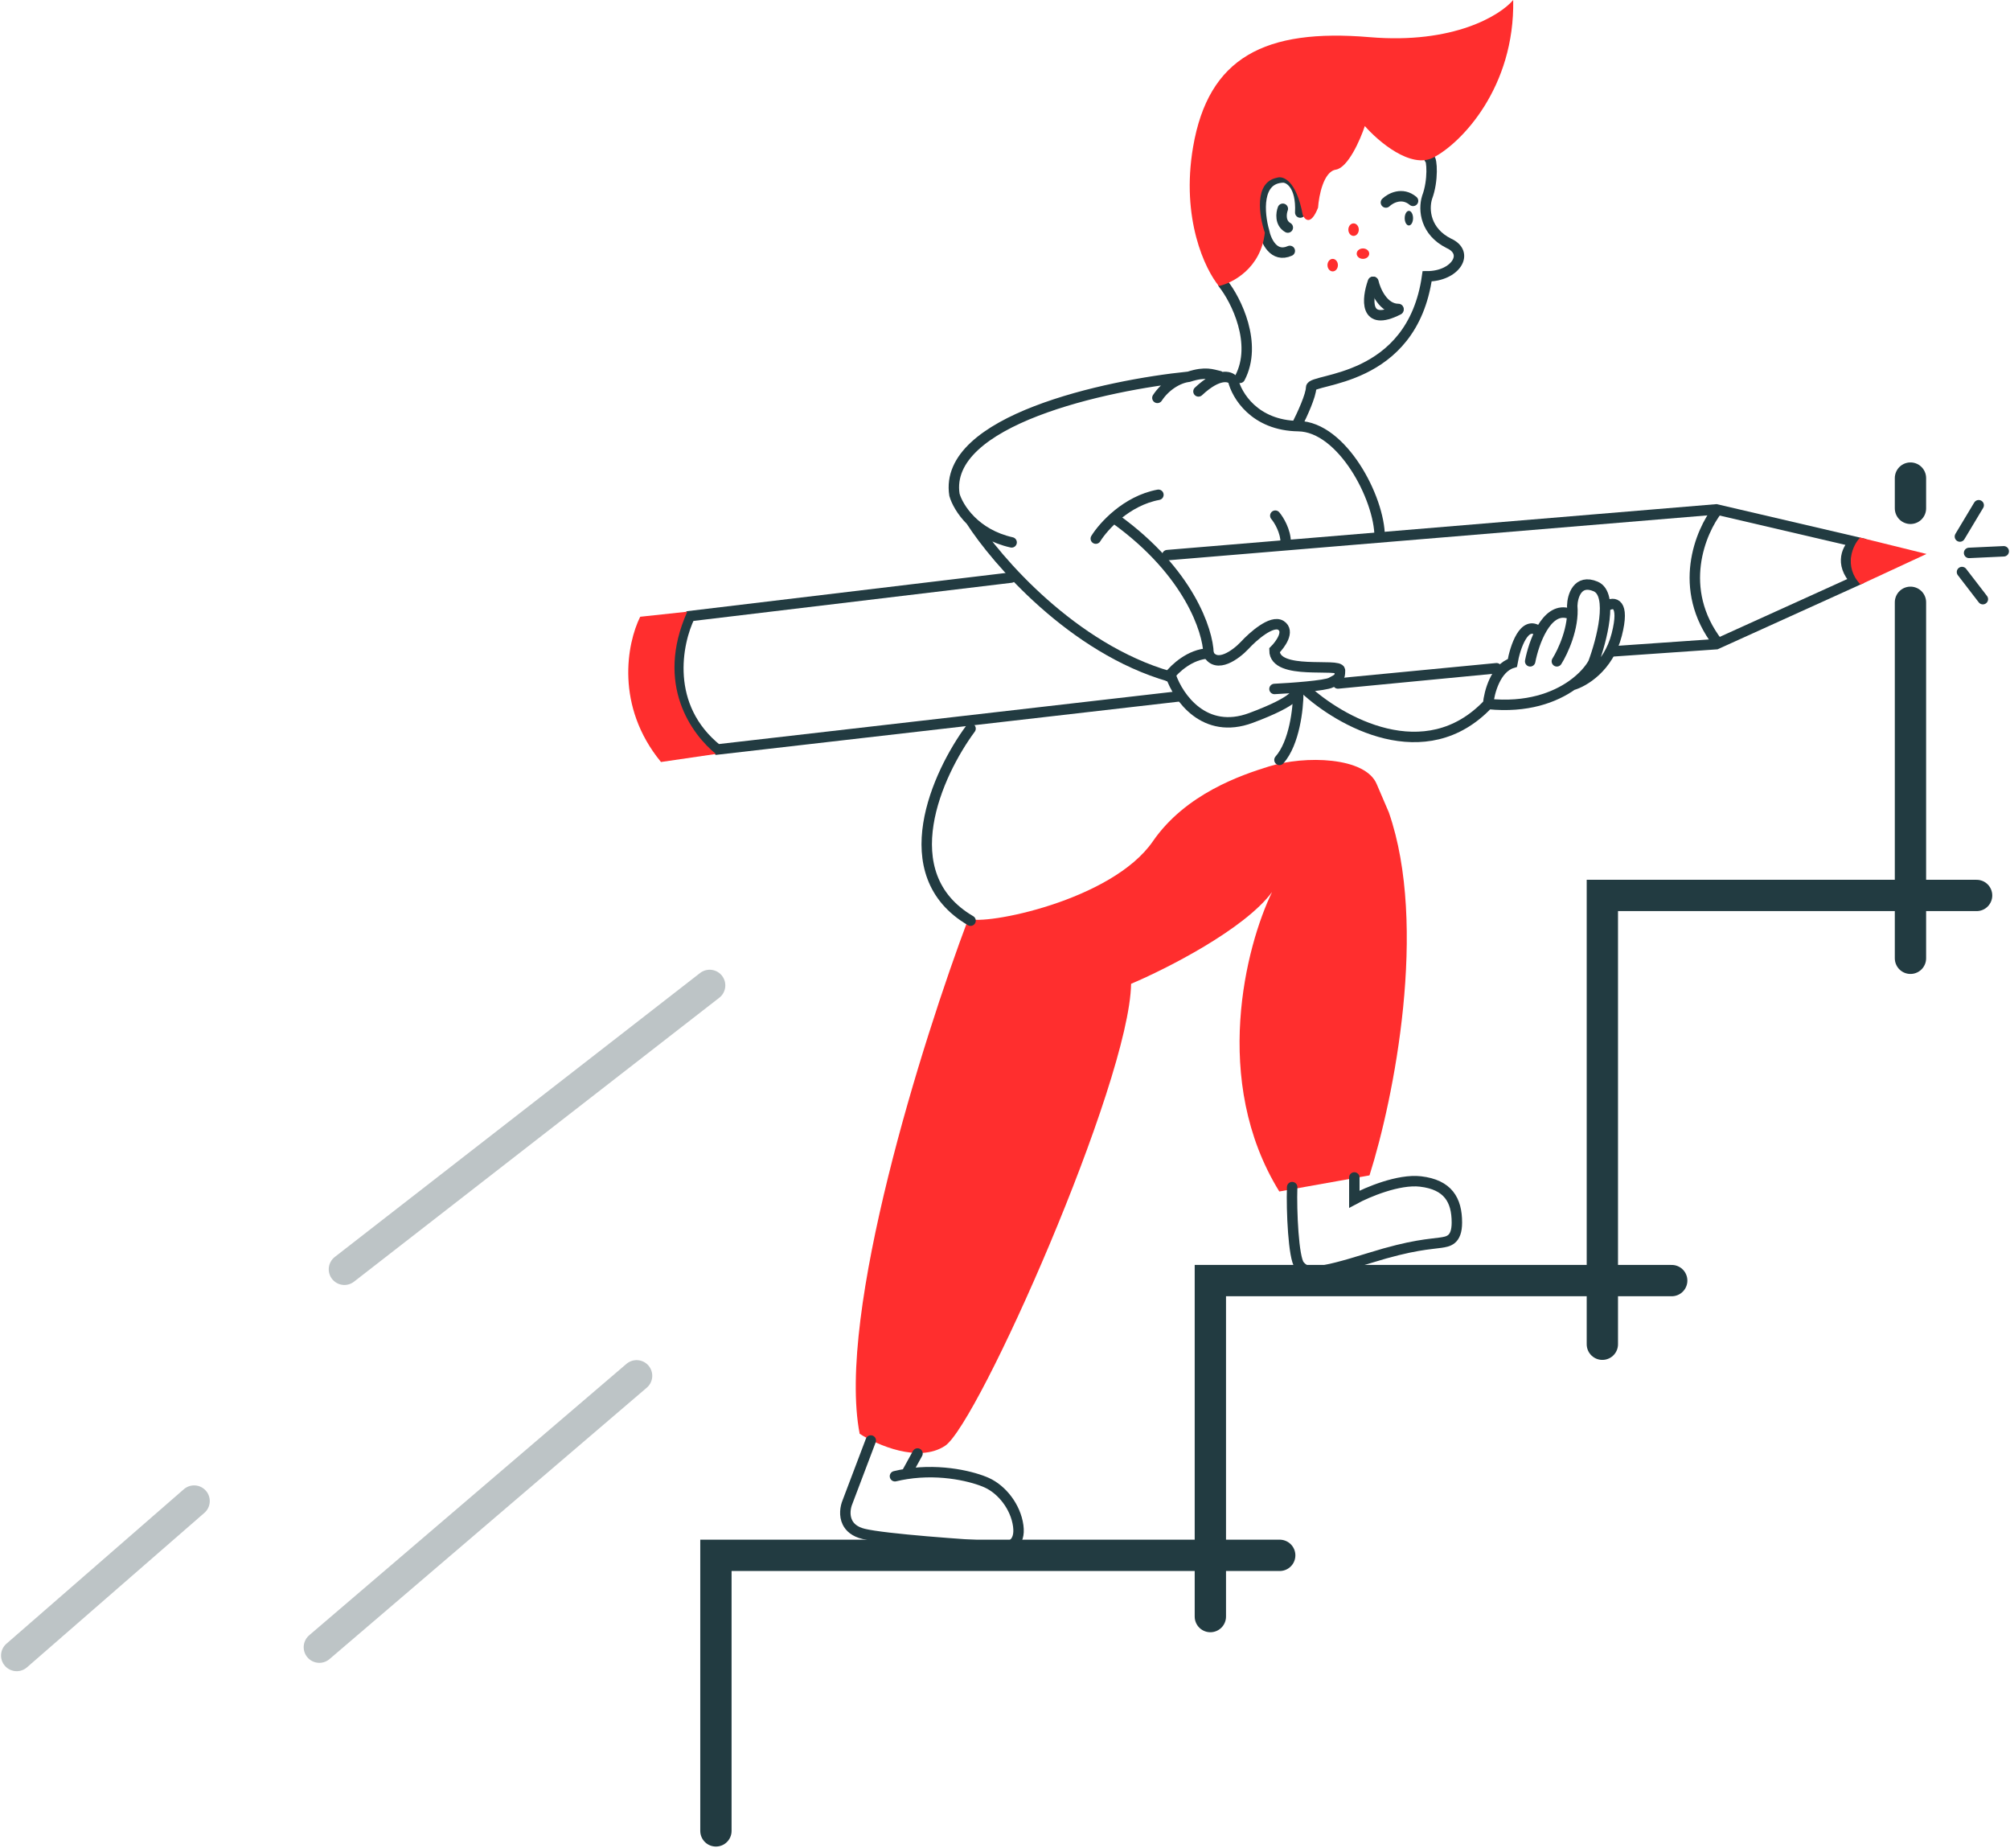 <svg width="963" height="885" viewBox="0 0 963 885" fill="none" xmlns="http://www.w3.org/2000/svg">
    <path d="M586 135.833C592.26 143.682 602.634 164.63 594.049 180.997M621.645 203C623.817 198.754 628.161 189.335 628.161 185.629C628.161 180.997 676.454 183.699 683.736 132.359C697.228 132.359 704.433 121.164 694.085 116.532C683.046 110.973 681.82 100.705 683.736 94.529C686.803 86.422 686.036 76 684.886 76"
          stroke="#223B41" stroke-width="5" stroke-linecap="round"/>
    <ellipse cx="675" cy="104.5" rx="2" ry="3.5" fill="#223B41"/>
    <path d="M664 97C666.167 94.921 671.8 91.854 677 96.22" stroke="#223B41" stroke-width="5"
          stroke-linecap="round"/>
    <ellipse cx="648.5" cy="110" rx="2.5" ry="3" fill="#ff2e2e"/>
    <ellipse cx="638.5" cy="127" rx="2.5" ry="3" fill="#ff2e2e"/>
    <ellipse cx="653" cy="121.5" rx="3" ry="2.5" fill="#ff2e2e"/>
    <path d="M658 135C659 139.333 662.8 148 670 148" stroke="#223B41" stroke-width="5" stroke-linecap="round"/>
    <path d="M657.781 135C654.942 142.981 653.412 156.823 670 148.345" stroke="#223B41" stroke-width="5"
          stroke-linecap="round"/>
    <path d="M617.953 120.184C610.259 123.624 606.54 115.362 605.643 110.801C603.206 102.331 601.642 85.313 614.876 85C617.825 85.13 623.57 88.675 622.954 101.81"
          stroke="#223B41" stroke-width="5" stroke-linecap="round"/>
    <path d="M614.605 100C613.807 102.087 613.169 106.809 617 109" stroke="#223B41" stroke-width="5"
          stroke-linecap="round"/>
    <path d="M605.988 111.458C604.133 128.486 590.534 135.581 583.966 137C577.398 129.131 565.731 104.801 571.603 70.435C578.944 27.477 605.988 13.545 656.213 17.802C696.393 21.208 718.801 7.353 724.983 0C725.756 41.797 700.257 68.5 686.734 75.466C675.917 81.039 660.334 67.726 653.895 60.373C651.706 66.952 645.859 80.342 639.986 81.271C634.114 82.2 631.873 93.784 631.487 99.46C628.087 108.129 625.176 105.395 624.146 102.944C621.055 86.225 614.616 84.109 611.783 85.141C600.656 87.308 603.283 103.589 605.988 111.458Z"
          fill="#ff2e2e"/>
    <path d="M411.867 686.773C400.753 629.402 441.966 498.364 463.962 440.016C471.294 443.486 532.649 431.534 552.33 403.002C568.074 380.177 594.813 371.213 607.897 367.146C625.262 361.748 654.204 362.519 659.606 375.628L665.395 389.122C684.303 443.486 667.839 526.124 656.133 563.009L612.914 570.72C580.191 517.667 596.964 452.996 609.441 427.292C596.166 445.182 558.89 464.049 541.911 471.246C541.139 518.67 468.592 682.146 452.771 692.556C440.114 700.884 420.228 692.171 411.867 686.773Z"
          fill="#ff2e2e"/>
    <path d="M417.2 690L406.89 717.222L406.007 719.556C405.026 721.912 404.346 725.865 406.007 729.234C407.178 731.609 409.512 733.693 413.726 734.722C423.916 737.211 462.229 739.907 480.112 740.944C483.2 741.333 489.067 739.856 487.832 730.833C486.597 721.811 480.112 713.554 472.779 710.222C466.83 707.519 451.491 703.324 434.182 706.042M428.779 707.111C430.595 706.675 432.399 706.322 434.182 706.042M439.586 696.222L434.182 706.042"
          stroke="#223B41" stroke-width="5" stroke-linecap="round"/>
    <path d="M619.078 568.628C618.691 580.068 619.733 602.59 622.56 606.034C626.041 610.276 630.297 610.662 656.217 602.564C676.954 596.085 685.233 596.008 690.262 595.236C693.744 594.703 698 594.234 698 585.596C698 574.798 693.744 567.471 680.591 565.928C670.068 564.694 655.057 571.07 648.867 574.412V564"
          stroke="#223B41" stroke-width="5" stroke-linecap="round"/>
    <path d="M661 257.097C661 238.664 643.021 204.426 622.031 204.117C601.042 203.807 592.451 189.292 590.779 182.074C589.236 180.14 583.757 178.516 574.188 187.488M584.22 180.14C580.838 179.423 577.66 177.82 569.558 180.466M554.511 190.582C558.325 184.771 564.542 181.019 569.558 180.466M569.558 180.466C529.818 184.483 451.725 201.41 457.281 236.988C458.133 240.009 460.58 244.829 465.142 249.363M484.675 259.804C475.892 257.831 469.536 253.73 465.142 249.363M465.142 249.363C477.569 268.699 513.998 310.697 560.298 324"
          stroke="#223B41" stroke-width="5" stroke-linecap="round"/>
    <path d="M560 324C562.83 320.198 570.268 313.326 579 313" stroke="#223B41" stroke-width="5" stroke-linecap="round"/>
    <path d="M579 313C578.743 302.142 569.582 274.14 535 249" stroke="#223B41" stroke-width="5" stroke-linecap="round"/>
    <path d="M525 258C528.59 252.189 539.615 239.853 555 237" stroke="#223B41" stroke-width="5" stroke-linecap="round"/>
    <path d="M611 247C612.667 248.97 616 254.327 616 260" stroke="#223B41" stroke-width="5" stroke-linecap="round"/>
    <path d="M561 323.845C564.488 333.992 577.045 352.206 599.368 343.883C621.692 335.559 622.622 331.167 620.297 330.011M610.608 330.011C618.488 329.625 634.946 328.469 637.737 326.928C641.225 325.001 642 325.001 642 321.148C642 317.295 610.608 323.845 610.608 311.515C613.45 308.689 618.049 302.344 613.708 299.569C609.367 296.795 600.273 304.835 596.268 309.203C592.134 313.57 582.858 320.454 578.828 313.056"
          stroke="#223B41" stroke-width="5" stroke-linecap="round"/>
    <path d="M625 329.884C641.791 345.563 682.891 368.977 712.961 337.209M712.961 337.209C713.478 331.684 716.526 320.015 724.586 317.548C725.877 310.094 730.243 296.652 737.373 302.512M712.961 337.209C731.612 339.122 744.866 334.114 753.26 328.163M733.111 316.776C734.79 308.038 740.705 291.177 750.935 293.645M745.898 316.776C748.739 312.279 754.19 300.661 753.26 290.175C753.389 285.549 755.818 277.221 764.497 280.922C773.177 284.623 767.339 306.881 763.335 317.548C761.716 320.524 758.399 324.52 753.26 328.163M753.26 328.163C758.685 326.681 770.542 319.784 774.572 304.054C778.602 288.324 773.151 288.247 769.922 290.175"
          stroke="#223B41" stroke-width="5" stroke-linecap="round"/>
    <path d="M622 332C622 339.278 620.2 355.868 613 364" stroke="#223B41" stroke-width="5" stroke-linecap="round"/>
    <path d="M465 349C449.153 370.389 426.967 418.734 465 441" stroke="#223B41" stroke-width="5"
          stroke-linecap="round"/>
    <path d="M939 257L948 242" stroke="#223B41" stroke-width="5" stroke-linecap="round"/>
    <path d="M943.399 264.841L960 264.069" stroke="#223B41" stroke-width="5" stroke-linecap="round"/>
    <path d="M940 274L950 287" stroke="#223B41" stroke-width="5" stroke-linecap="round"/>
    <path d="M915.312 229V243.5M915.312 288.5V459.023M947 428.919H767.694V643.89M800.927 613.4H579.885V774.339M613.119 745.007H343V877"
          stroke="#223B41" stroke-width="15" stroke-linecap="round"/>
    <path d="M153 789L305 659" stroke="#223B41" stroke-opacity="0.3" stroke-width="15" stroke-linecap="round"/>
    <path d="M8 793L93 719" stroke="#223B41" stroke-opacity="0.3" stroke-width="15" stroke-linecap="round"/>
    <path d="M165 608L340 472" stroke="#223B41" stroke-opacity="0.3" stroke-width="15" stroke-linecap="round"/>
    <path d="M565.04 333.536L343.668 359C318.059 338.484 324.256 307.858 330.555 295.109L484.436 276.663M641.016 327.388L716.993 320.086M772.529 312.017L822.28 308.558L889 278.315C880.978 269.8 885.378 262.214 888.721 259.5L822.28 244L559.255 265.904"
          stroke="#223B41" stroke-width="5" stroke-linecap="round"/>
    <path d="M306.718 295.427L329.268 293C313.628 328.037 331.557 351.875 343 361.15L316.68 365C294.681 338.207 300.352 308.225 306.718 295.427Z"
          fill="#ff2e2e"/>
    <path d="M891.4 280C883.031 271.264 887.733 260.86 891.221 257.5L923 265.342L891.4 280Z" fill="#ff2e2e"/>
    <path d="M823 244C814.699 254.538 803.078 282.092 823 308" stroke="#223B41" stroke-width="5"/>
</svg>
